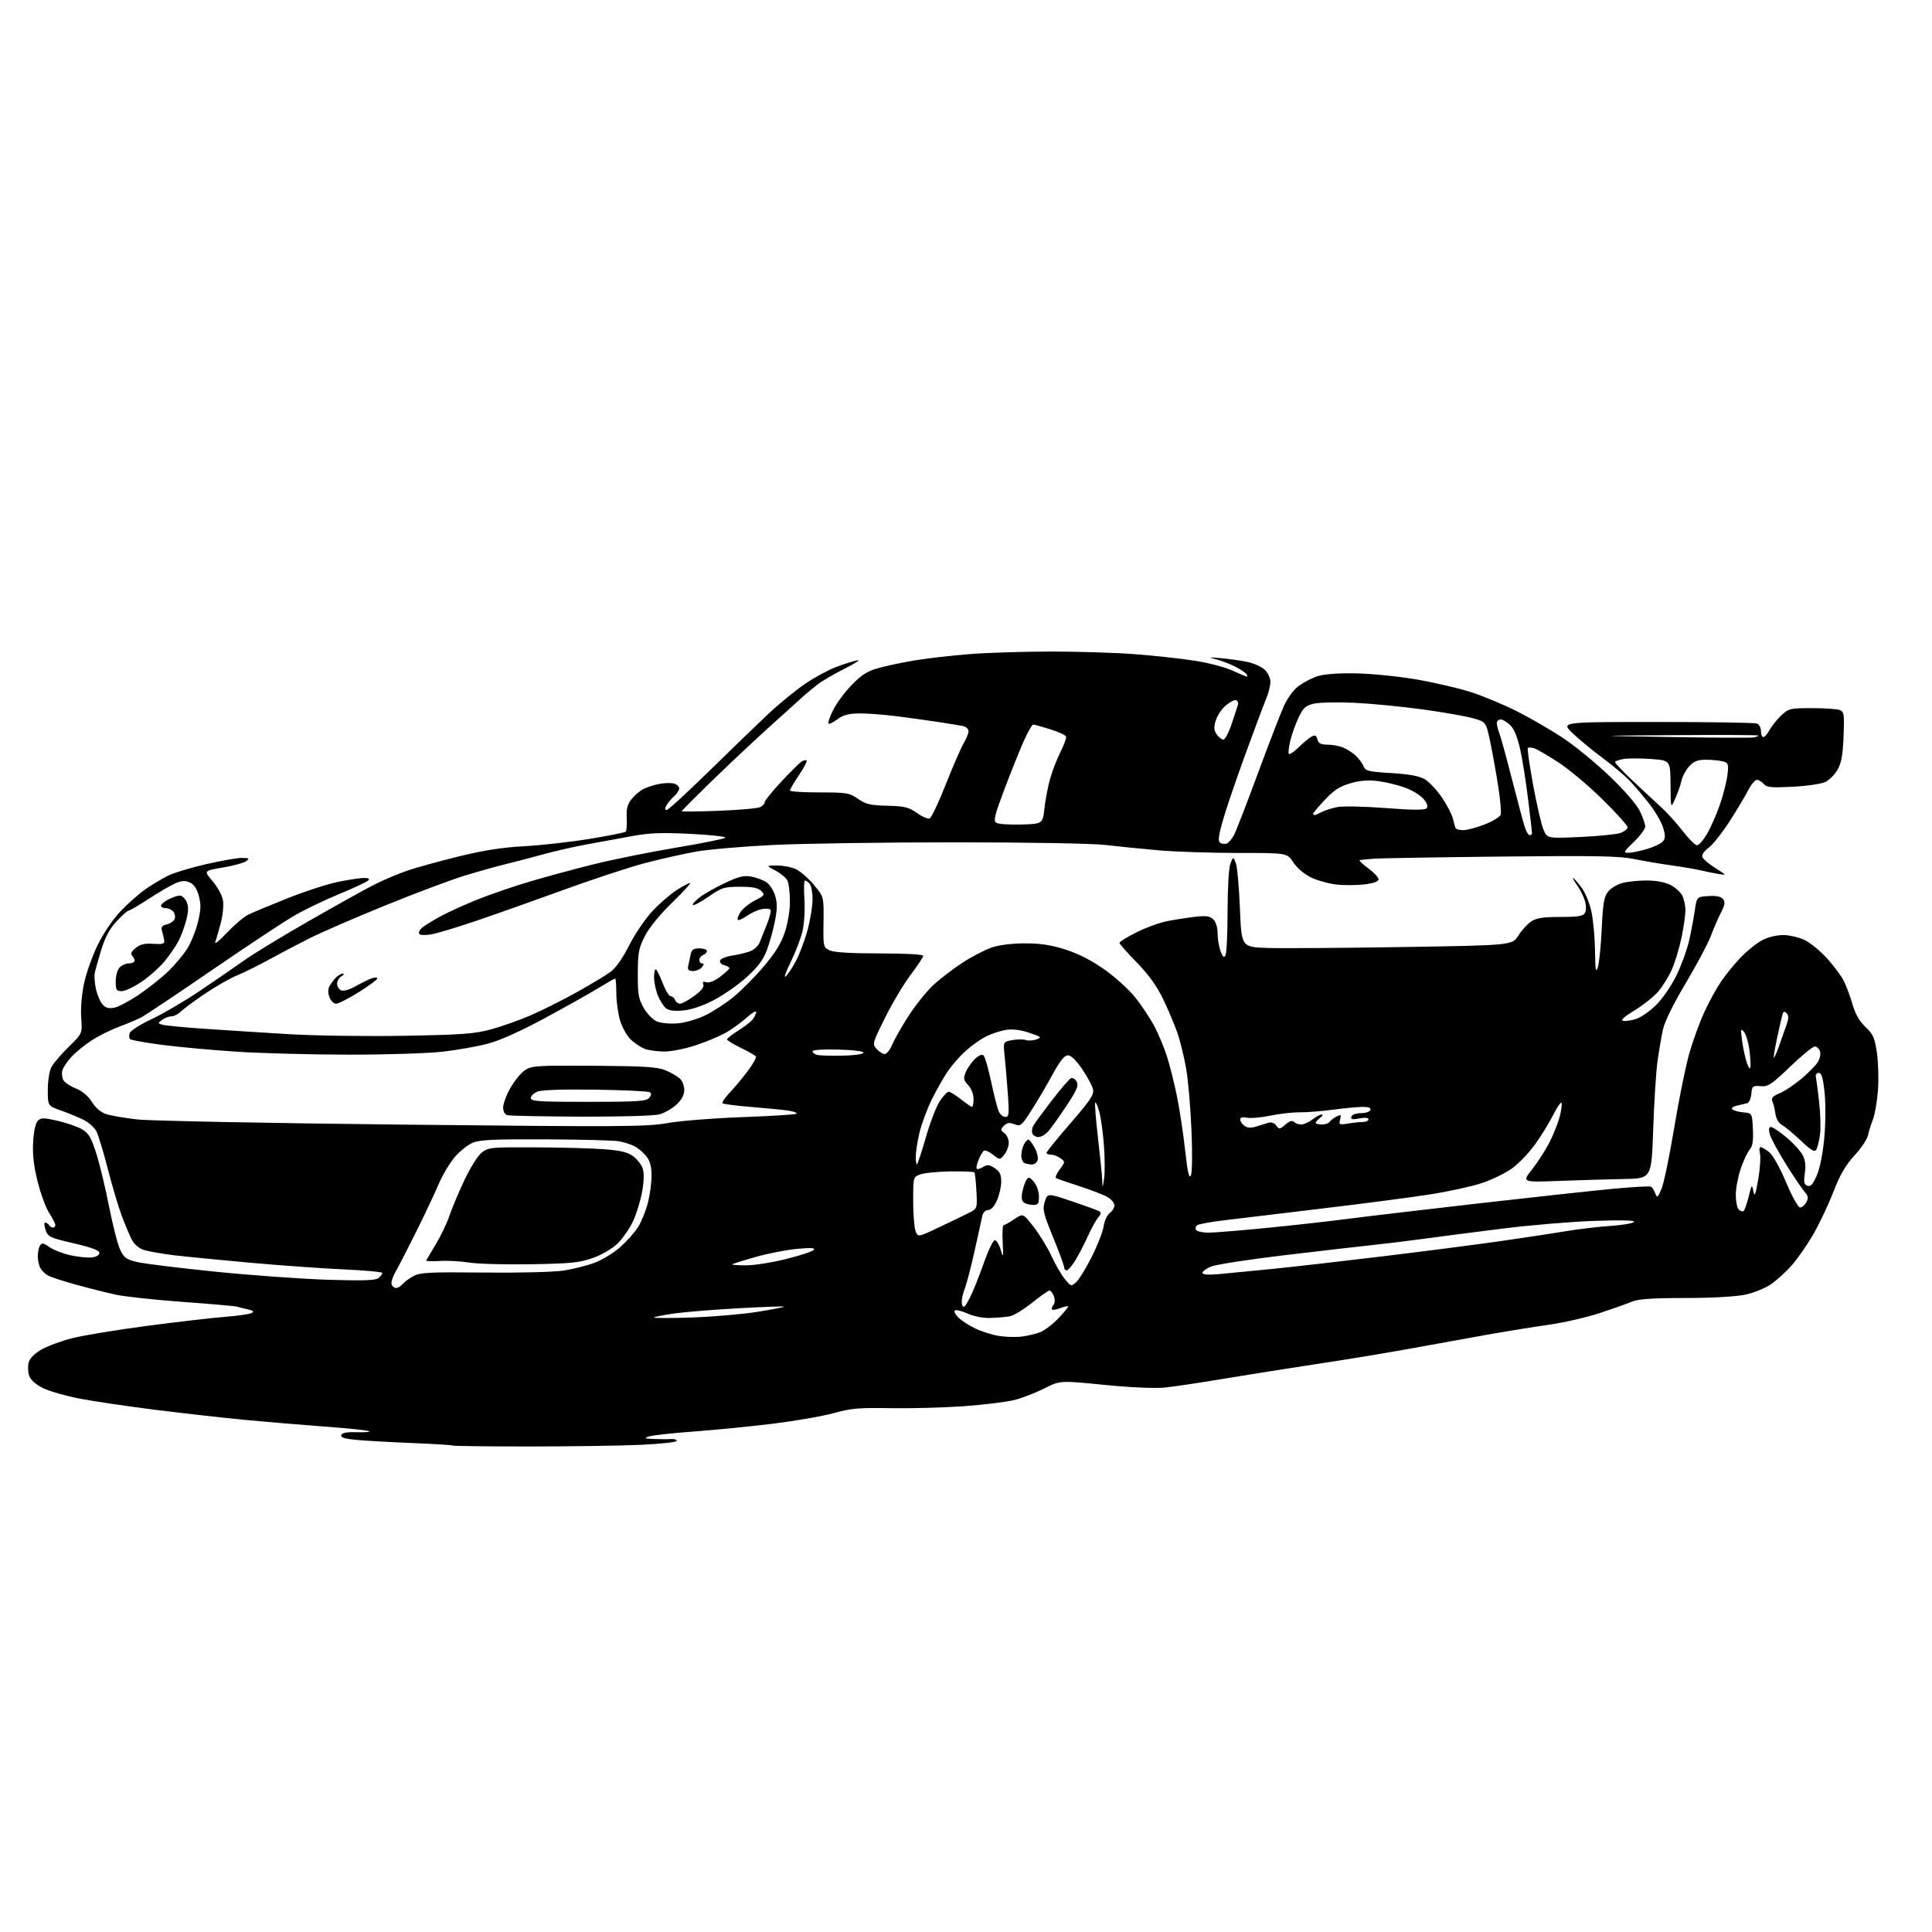<?xml version="1.0" encoding="UTF-8" standalone="no"?>
<svg 
  version="1.1" 
  xmlns="http://www.w3.org/2000/svg" 
  xmlns:xlink="http://www.w3.org/1999/xlink" 
  xmlns:svg="http://www.w3.org/2000/svg"
  xmlns:rdf="http://www.w3.org/1999/02/22-rdf-syntax-ns#"
  xmlns:cc="http://creativecommons.org/ns#"
  xmlns:dc="http://purl.org/dc/elements/1.1/"
  viewBox="0 0 768 768"
  width="768"
  height="768"
>
<style>svg {background-color: white; }</style>"
<path stroke="none" fill="black" fill-rule="evenodd" d="M210.42,575.00C193.87,575.00 180.15,574.83 179.92,574.63C179.69,574.42 172.30,573.97 163.50,573.61C154.70,573.26 144.72,572.69 141.33,572.35C136.84,571.91 135.30,571.39 135.66,570.44C136.01,569.54 137.99,569.19 142.02,569.32C145.24,569.43 147.34,569.24 146.69,568.90C146.04,568.56 138.07,567.74 129.00,567.08C119.92,566.41 105.53,565.20 97.00,564.39C88.47,563.57 72.50,561.77 61.50,560.39C50.50,559.00 37.03,557.01 31.57,555.95C26.11,554.90 19.59,553.02 17.07,551.77C14.16,550.32 12.18,548.55 11.61,546.89C11.11,545.46 11.01,543.11 11.37,541.68C11.78,540.03 13.62,538.14 16.35,536.54C18.73,535.14 24.23,533.09 28.59,531.98C32.94,530.86 46.40,528.65 58.50,527.05C70.60,525.46 84.55,523.84 89.50,523.46C94.45,523.08 99.17,522.40 99.99,521.96C101.10,521.36 100.72,520.99 98.49,520.49C96.84,520.13 94.90,519.64 94.16,519.41C93.42,519.18 83.71,518.33 72.59,517.52C61.46,516.71 49.47,515.41 45.93,514.63C42.39,513.86 35.40,512.10 30.39,510.72C25.38,509.34 20.32,507.71 19.16,507.09C18.00,506.46 16.59,505.09 16.02,504.04C15.46,502.99 15.01,500.86 15.02,499.32C15.02,497.77 15.43,495.87 15.91,495.11C16.64,493.96 17.29,494.07 19.65,495.74C21.22,496.85 24.98,498.31 28.00,498.98C31.02,499.65 34.85,500.04 36.50,499.85C38.29,499.64 39.50,498.92 39.50,498.05C39.50,497.03 36.46,495.90 29.33,494.24C19.83,492.04 19.09,491.69 18.13,488.94C17.57,487.32 17.50,486.00 17.99,486.00C18.48,486.00 19.16,486.45 19.50,487.00C19.84,487.55 20.54,488.00 21.06,488.00C21.58,488.00 22.00,487.54 22.00,486.98C22.00,486.42 20.91,484.28 19.58,482.23C18.25,480.18 16.18,474.56 14.97,469.75C13.41,463.52 12.89,458.98 13.17,454.00C13.42,449.64 14.12,446.45 15.03,445.54C16.32,444.26 17.30,444.26 23.04,445.57C26.64,446.40 31.00,447.93 32.73,448.98C35.31,450.55 36.32,452.31 38.33,458.70C39.68,462.99 41.96,472.47 43.39,479.77C44.83,487.07 46.79,494.72 47.76,496.77C49.27,499.99 50.19,500.66 54.50,501.68C57.25,502.33 71.20,504.05 85.50,505.50C99.80,506.95 119.92,508.40 130.22,508.72C144.57,509.16 149.30,509.00 150.47,508.02C151.31,507.33 152.00,506.43 152.00,506.03C152.00,505.62 145.14,504.99 136.75,504.61C128.36,504.24 111.60,503.04 99.50,501.96C87.40,500.87 73.67,499.52 69.00,498.96C64.33,498.39 59.03,497.46 57.23,496.88C55.22,496.24 53.36,494.66 52.39,492.78C51.52,491.10 49.73,486.86 48.41,483.36C47.09,479.85 44.60,471.48 42.88,464.74C41.15,458.01 39.11,451.27 38.35,449.76C37.58,448.25 35.28,446.18 33.23,445.16C31.18,444.14 27.14,442.47 24.25,441.45C19.00,439.60 19.00,439.60 19.00,433.25C19.00,429.69 19.63,425.71 20.42,424.20C21.21,422.72 24.30,419.09 27.30,416.16C32.75,410.81 32.75,410.81 32.29,404.66C32.01,401.04 32.47,395.41 33.39,391.00C34.25,386.88 36.74,379.90 38.91,375.50C41.28,370.69 44.98,365.29 48.18,361.97C51.10,358.93 55.52,355.05 58.00,353.35C60.48,351.66 64.35,349.33 66.62,348.18C68.88,347.03 75.71,344.95 81.80,343.55C87.88,342.15 94.35,341.01 96.18,341.03C99.06,341.06 99.28,341.23 97.85,342.32C96.94,343.01 92.77,344.15 88.58,344.86C80.96,346.14 80.96,346.14 84.47,350.23C86.39,352.48 88.26,355.86 88.61,357.73C88.97,359.65 88.61,363.59 87.78,366.81C86.97,369.94 85.97,373.40 85.57,374.50C85.17,375.60 87.24,373.95 90.17,370.83C93.10,367.72 96.89,364.48 98.59,363.64C100.29,362.80 107.29,359.87 114.16,357.13C121.03,354.40 130.08,351.44 134.28,350.58C138.48,349.71 143.15,349.00 144.66,349.00C146.51,349.00 147.07,349.33 146.38,350.02C145.83,350.57 140.63,352.99 134.83,355.39C129.04,357.78 120.97,361.67 116.90,364.03C112.83,366.39 98.14,376.11 84.26,385.63C70.38,395.15 57.70,403.62 56.09,404.45C54.48,405.29 50.54,406.94 47.33,408.13C44.12,409.32 39.25,411.75 36.50,413.52C33.75,415.30 30.10,418.27 28.38,420.13C26.67,421.98 25.04,424.45 24.76,425.61C24.49,426.77 24.68,428.47 25.20,429.39C25.72,430.32 27.94,431.79 30.14,432.67C32.70,433.70 35.01,435.64 36.53,438.05C38.01,440.40 40.15,442.22 42.20,442.88C44.02,443.47 49.55,444.42 54.50,444.99C59.45,445.56 106.86,446.49 159.87,447.05C247.35,447.97 257.07,447.92 265.37,446.44C270.39,445.54 283.84,444.47 295.26,444.07C306.67,443.66 316.28,443.05 316.61,442.73C316.94,442.40 315.70,441.87 313.85,441.56C312.01,441.25 305.40,440.59 299.17,440.08C292.94,439.58 287.57,438.90 287.23,438.57C286.90,438.24 288.22,436.28 290.17,434.23C292.11,432.18 295.34,428.31 297.33,425.63C299.33,422.95 300.76,420.42 300.50,420.00C300.25,419.59 297.56,418.04 294.52,416.55C291.48,415.07 289.00,413.55 289.00,413.18C289.00,412.80 290.98,411.25 293.40,409.72C295.82,408.19 298.39,406.23 299.11,405.37C299.83,404.51 300.51,403.15 300.62,402.36C300.74,401.56 299.13,402.46 297.04,404.34C294.96,406.23 291.28,408.92 288.87,410.32C286.47,411.72 281.05,414.02 276.82,415.43C272.60,416.85 266.89,418.00 264.14,418.00C261.38,418.00 257.86,417.52 256.32,416.94C254.77,416.35 252.25,414.68 250.73,413.23C249.20,411.77 247.29,408.34 246.48,405.61C245.66,402.87 245.00,398.02 245.00,394.82C245.00,391.62 244.78,389.00 244.52,389.00C244.25,389.00 241.21,390.72 237.77,392.83C234.32,394.94 224.75,400.31 216.50,404.77C207.04,409.88 198.73,413.61 194.00,414.86C189.88,415.96 181.78,417.40 176.00,418.06C170.20,418.73 153.40,419.26 138.50,419.24C123.65,419.22 103.62,418.69 94.00,418.06C84.38,417.43 71.10,416.22 64.50,415.36C57.90,414.50 52.15,413.47 51.72,413.07C51.29,412.66 51.23,411.55 51.60,410.60C51.97,409.64 55.92,407.15 60.38,405.06C64.85,402.97 73.45,397.93 79.50,393.85C85.55,389.78 93.48,384.33 97.11,381.74C100.75,379.15 112.45,372.03 123.11,365.92C133.78,359.81 145.43,353.34 149.00,351.54C152.57,349.75 158.38,347.29 161.90,346.09C165.42,344.88 174.58,342.36 182.26,340.47C192.23,338.02 199.68,336.86 208.36,336.39C215.04,336.03 226.71,334.72 234.31,333.48C241.90,332.24 248.40,330.94 248.75,330.59C249.09,330.24 249.27,327.81 249.13,325.19C248.94,321.57 249.39,319.77 251.03,317.69C252.21,316.19 254.37,314.35 255.84,313.61C257.30,312.87 260.21,311.96 262.29,311.58C264.38,311.20 266.97,311.17 268.04,311.51C269.12,311.86 270.00,312.71 270.00,313.41C270.00,314.12 269.06,315.54 267.91,316.58C266.76,317.63 265.39,319.27 264.87,320.24C264.24,321.41 264.29,322.00 265.01,322.00C265.60,322.00 273.15,315.08 281.79,306.62C290.43,298.17 301.02,287.93 305.33,283.87C309.64,279.82 316.24,274.41 320.01,271.85C323.77,269.29 329.34,266.27 332.39,265.13C335.43,263.99 339.17,262.81 340.71,262.50C342.24,262.19 340.09,263.64 335.91,265.72C331.74,267.80 326.79,270.69 324.91,272.15C323.04,273.60 320.60,275.63 319.49,276.65C318.39,277.67 312.76,282.74 306.99,287.91C301.22,293.09 290.76,302.89 283.75,309.69C276.74,316.50 271.00,322.24 271.00,322.47C271.00,322.69 277.64,322.61 285.75,322.30C293.86,321.99 301.29,321.33 302.25,320.83C303.21,320.33 304.00,319.44 304.00,318.84C304.00,318.24 307.00,314.54 310.67,310.62C314.34,306.70 317.98,303.12 318.75,302.66C319.52,302.20 320.38,302.05 320.66,302.32C320.94,302.60 319.55,305.23 317.58,308.15C315.61,311.08 314.00,313.82 314.00,314.24C314.00,314.66 319.26,315.00 325.70,315.00C336.61,315.00 337.64,315.17 341.07,317.55C344.18,319.71 346.00,320.13 352.75,320.30C359.64,320.47 361.27,320.87 364.50,323.17C366.56,324.64 368.83,325.62 369.54,325.34C370.25,325.07 373.17,318.92 376.02,311.67C378.88,304.43 382.07,297.10 383.11,295.38C384.15,293.67 385.00,291.54 385.00,290.65C385.00,289.76 383.99,288.84 382.75,288.60C381.51,288.36 377.35,287.68 373.50,287.08C369.65,286.49 362.23,285.45 357.00,284.78C351.77,284.10 344.91,283.57 341.74,283.60C337.37,283.63 335.23,284.19 332.91,285.91C331.22,287.16 329.61,287.94 329.32,287.65C329.03,287.36 329.85,284.97 331.15,282.32C332.44,279.68 335.75,275.19 338.50,272.35C342.38,268.33 344.73,266.82 349.00,265.61C352.02,264.75 358.55,263.37 363.50,262.54C368.45,261.71 378.30,260.58 385.40,260.02C392.49,259.46 407.11,259.00 417.90,259.00C428.68,259.00 443.55,259.47 450.94,260.03C458.33,260.59 468.91,261.73 474.43,262.57C480.02,263.40 486.87,265.17 489.86,266.54C492.82,267.89 495.44,269.00 495.68,269.00C495.92,269.00 495.84,268.54 495.49,267.99C495.15,267.43 493.10,266.07 490.95,264.97C488.79,263.87 485.34,262.55 483.27,262.04C480.10,261.25 480.45,261.19 485.50,261.65C488.80,261.95 493.52,262.63 496.00,263.16C498.47,263.69 501.51,265.07 502.75,266.23C504.01,267.42 505.00,269.54 505.00,271.05C505.00,272.54 504.27,275.50 503.37,277.63C502.47,279.76 498.70,289.82 494.99,300.00C491.28,310.18 487.24,322.05 486.03,326.39C484.31,332.53 484.10,334.44 485.07,335.04C485.76,335.47 486.94,335.58 487.70,335.29C488.45,335.00 489.76,333.43 490.60,331.80C491.44,330.18 495.64,319.32 499.94,307.67C504.23,296.03 508.88,283.98 510.26,280.89C511.74,277.57 514.14,274.25 516.13,272.76C517.98,271.38 521.30,269.63 523.50,268.88C526.08,267.99 531.42,267.56 538.53,267.66C544.59,267.74 555.39,268.80 562.53,270.00C569.66,271.20 579.58,273.49 584.57,275.08C589.55,276.67 598.02,280.21 603.38,282.94C608.75,285.67 616.88,290.40 621.46,293.45C626.04,296.49 634.23,303.21 639.65,308.37C645.46,313.88 650.44,319.59 651.76,322.23C652.99,324.70 654.00,327.53 654.00,328.53C654.00,329.53 651.97,332.29 649.48,334.67C645.40,338.59 645.19,339.00 647.30,339.00C648.59,339.00 651.91,338.32 654.70,337.50C657.48,336.67 660.33,335.31 661.03,334.47C662.03,333.26 662.05,332.10 661.13,329.03C660.48,326.88 658.10,322.73 655.84,319.81C653.57,316.89 650.10,312.77 648.11,310.65C646.12,308.53 641.12,304.30 637.00,301.25C632.88,298.20 627.49,293.74 625.03,291.35C620.56,287.00 620.56,287.00 658.70,287.00C679.68,287.00 697.55,287.27 698.42,287.61C699.29,287.94 700.00,289.29 700.00,290.61C700.00,291.92 700.44,293.00 700.97,293.00C701.51,293.00 702.60,291.76 703.39,290.25C704.18,288.74 706.24,286.15 707.98,284.50C711.01,281.61 711.48,281.50 720.32,281.50C725.37,281.50 730.34,281.84 731.37,282.26C733.05,282.95 733.19,283.99 732.84,292.79C732.54,300.27 731.97,303.36 730.42,306.02C729.31,307.94 727.13,310.11 725.58,310.86C724.02,311.61 718.19,312.46 712.61,312.75C704.03,313.18 702.26,313.01 701.11,311.63C700.36,310.73 699.14,310.00 698.40,310.00C697.65,310.00 696.08,311.89 694.90,314.19C693.72,316.50 690.38,322.09 687.46,326.61C684.55,331.12 680.81,335.82 679.16,337.04C677.34,338.38 676.38,339.83 676.72,340.71C677.03,341.51 679.35,343.48 681.89,345.08C686.50,347.99 686.50,347.99 683.00,347.39C681.08,347.06 677.92,346.42 676.00,345.97C674.08,345.51 668.90,344.63 664.50,344.02C660.10,343.41 653.35,342.25 649.50,341.46C643.77,340.28 634.14,340.10 596.50,340.50C571.20,340.77 548.48,341.15 546.00,341.36C543.52,341.56 541.07,341.79 540.55,341.87C540.03,341.94 541.49,343.39 543.80,345.09C546.11,346.78 548.00,348.78 548.00,349.51C548.00,350.39 546.07,351.10 542.41,351.55C539.33,351.94 534.27,351.96 531.16,351.60C528.05,351.24 523.48,349.95 521.00,348.72C518.38,347.43 515.50,344.95 514.10,342.78C511.70,339.06 511.70,339.06 492.10,339.06C481.32,339.06 467.10,338.59 460.50,338.01C453.90,337.43 444.45,336.48 439.50,335.90C434.28,335.28 409.06,334.84 379.50,334.84C351.45,334.83 318.82,335.31 307.00,335.90C295.18,336.48 281.53,337.67 276.68,338.53C271.83,339.39 262.83,341.41 256.68,343.01C250.53,344.62 236.05,349.37 224.50,353.58C212.95,357.78 197.20,363.36 189.50,365.98C181.80,368.60 173.63,371.06 171.35,371.44C169.02,371.84 166.95,371.73 166.63,371.20C166.31,370.69 166.82,369.61 167.77,368.80C168.72,367.99 171.97,365.97 175.00,364.31C178.03,362.65 184.74,359.59 189.92,357.52C195.10,355.46 204.55,352.22 210.92,350.34C217.29,348.46 228.57,345.41 236.00,343.56C243.43,341.71 258.05,338.76 268.50,337.00C278.95,335.25 287.88,333.45 288.34,333.01C288.80,332.58 282.59,331.89 274.53,331.48C262.81,330.90 258.13,331.08 251.19,332.38C246.41,333.28 238.45,334.74 233.50,335.62C228.55,336.50 220.45,338.35 215.50,339.72C210.55,341.09 203.80,342.85 200.50,343.64C197.20,344.43 190.00,346.46 184.50,348.15C179.00,349.84 164.77,355.19 152.87,360.04C140.97,364.89 127.55,370.71 123.05,372.98C118.54,375.24 111.40,379.00 107.18,381.32C102.96,383.65 97.18,386.51 94.35,387.68C91.51,388.85 85.73,392.14 81.50,395.00C77.27,397.85 72.95,401.05 71.91,402.09C70.86,403.14 69.19,404.00 68.19,404.00C67.20,404.00 65.54,404.62 64.50,405.37C62.67,406.71 62.67,406.76 64.56,407.35C65.63,407.68 73.25,408.41 81.50,408.97C89.75,409.54 104.83,410.50 115.00,411.11C125.17,411.72 145.65,412.00 160.50,411.74C183.76,411.33 188.57,410.98 195.24,409.18C199.49,408.03 206.69,405.46 211.24,403.48C215.78,401.50 224.00,397.36 229.50,394.30C235.00,391.23 240.97,387.63 242.77,386.29C244.79,384.79 247.61,380.76 250.11,375.78C252.35,371.33 256.50,365.22 259.34,362.19C262.18,359.17 266.50,355.41 268.95,353.85C271.39,352.28 273.81,351.00 274.31,351.00C274.82,351.00 271.64,354.49 267.24,358.75C262.40,363.44 258.12,368.67 256.41,372.00C253.89,376.88 253.57,378.57 253.54,387.00C253.50,395.24 253.82,397.06 255.90,400.69C257.24,403.02 259.57,405.41 261.16,406.06C262.73,406.71 266.43,407.05 269.38,406.80C272.40,406.55 277.21,405.15 280.37,403.61C283.46,402.09 288.50,398.82 291.55,396.33C294.61,393.84 299.98,388.43 303.49,384.32C308.02,379.02 310.47,375.08 311.93,370.73C313.17,367.08 314.00,362.04 314.00,358.24C314.00,354.74 313.54,351.00 312.97,349.94C312.40,348.88 310.26,347.13 308.22,346.05C304.50,344.09 304.50,344.09 308.85,344.04C311.24,344.02 314.64,344.69 316.41,345.52C318.17,346.36 321.39,349.17 323.56,351.77C327.50,356.50 327.50,356.50 327.36,366.53C327.23,376.39 327.27,376.58 329.81,377.78C331.54,378.59 338.16,379.00 349.70,379.00C359.92,379.00 367.00,379.39 367.00,379.95C367.00,380.47 364.77,383.84 362.04,387.45C359.31,391.05 354.73,398.72 351.87,404.48C346.78,414.72 346.70,415.01 348.48,416.98C349.49,418.09 350.94,419.00 351.71,419.00C352.47,419.00 353.80,417.33 354.66,415.28C355.51,413.24 358.42,408.11 361.13,403.90C363.83,399.68 368.25,394.17 370.95,391.64C373.65,389.12 378.93,385.07 382.68,382.64C386.43,380.22 391.65,377.51 394.28,376.62C397.20,375.63 402.36,375.00 407.48,375.00C413.73,375.00 417.90,375.65 423.70,377.51C428.90,379.19 434.09,381.87 439.27,385.55C443.54,388.59 449.05,393.64 451.50,396.77C453.96,399.90 457.29,404.95 458.90,407.98C460.51,411.02 462.76,416.43 463.90,420.00C465.04,423.57 466.84,430.77 467.90,436.00C468.96,441.23 470.41,450.80 471.11,457.27C472.04,465.75 472.66,468.57 473.35,467.35C473.92,466.33 474.03,459.13 473.63,449.34C473.26,440.36 472.31,429.31 471.51,424.76C470.72,420.22 469.16,413.86 468.05,410.63C466.94,407.41 464.39,401.37 462.39,397.21C459.86,391.95 456.68,387.52 451.88,382.60C448.10,378.71 445.00,375.20 445.00,374.78C445.00,374.37 448.04,372.50 451.75,370.63C455.46,368.76 460.98,366.75 464.00,366.16C467.02,365.57 472.01,364.80 475.08,364.45C479.56,363.94 481.00,364.14 482.33,365.48C483.30,366.44 484.00,368.73 484.00,370.92C484.00,373.00 484.51,376.16 485.13,377.95C485.96,380.32 486.49,380.83 487.12,379.85C487.59,379.11 487.98,371.22 487.98,362.32C487.99,352.92 488.46,344.95 489.10,343.32C490.21,340.50 490.21,340.50 491.23,343.00C491.80,344.38 492.54,352.48 492.88,361.00C493.50,376.50 493.50,376.50 504.00,376.83C509.77,377.01 533.99,376.84 557.81,376.46C601.13,375.76 601.13,375.76 603.56,371.91C604.90,369.79 607.21,367.25 608.70,366.28C610.79,364.91 613.47,364.50 620.28,364.50C627.38,364.50 629.32,364.18 630.04,362.89C630.57,361.94 630.57,360.00 630.04,358.15C629.55,356.42 628.18,353.66 627.00,352.00C625.83,350.35 625.07,349.00 625.31,349.00C625.56,349.00 627.01,350.63 628.53,352.63C630.13,354.72 631.86,358.86 632.62,362.38C633.34,365.75 633.98,372.77 634.05,378.00C634.15,385.73 634.36,386.94 635.16,384.50C635.70,382.85 636.40,375.97 636.71,369.21C637.17,359.20 637.63,356.47 639.18,354.50C640.23,353.16 642.76,351.61 644.80,351.04C646.83,350.47 651.20,350.01 654.50,350.01C658.22,350.00 661.82,350.67 663.99,351.75C665.90,352.71 668.03,354.62 668.72,356.00C669.41,357.38 669.98,359.98 669.99,361.79C669.99,363.60 669.30,368.49 668.44,372.66C667.57,376.83 665.84,382.57 664.58,385.42C663.32,388.27 660.83,392.26 659.06,394.28C657.28,396.31 653.05,399.65 649.66,401.71C645.45,404.27 644.06,405.57 645.26,405.81C646.23,406.00 648.59,405.63 650.51,405.00C652.43,404.36 656.02,401.82 658.50,399.34C661.01,396.83 664.55,391.62 666.51,387.55C668.44,383.54 670.66,377.39 671.46,373.88C672.25,370.37 673.26,365.02 673.70,362.00C674.50,356.50 674.50,356.50 679.09,356.20C682.20,356.00 684.07,356.38 684.90,357.38C685.88,358.56 685.71,359.65 684.06,362.88C682.93,365.09 681.11,369.29 680.02,372.20C678.93,375.12 674.46,383.52 670.08,390.87C665.06,399.30 661.71,406.13 661.01,409.37C660.41,412.19 659.45,417.84 658.88,421.92C658.31,426.01 657.54,438.16 657.17,448.92C656.50,468.50 656.50,468.50 645.50,468.68C639.45,468.78 627.85,469.12 619.73,469.43C604.96,469.99 604.96,469.99 609.07,464.80C611.32,461.94 614.46,457.04 616.04,453.92C617.62,450.79 619.44,446.13 620.09,443.58C620.73,441.02 621.00,438.67 620.70,438.36C620.39,438.05 618.93,440.21 617.45,443.15C615.97,446.09 612.80,451.27 610.40,454.65C608.00,458.03 603.87,462.39 601.22,464.34C598.56,466.29 593.04,468.98 588.95,470.33C584.85,471.68 575.42,473.72 568.00,474.87C560.58,476.02 541.23,478.54 525.00,480.48C508.77,482.42 491.40,484.50 486.39,485.11C481.38,485.72 476.70,486.56 476.01,486.99C475.31,487.42 475.05,488.28 475.43,488.89C475.81,489.50 478.06,490.00 480.43,490.00C482.80,490.00 493.68,489.10 504.62,488.01C515.55,486.92 529.67,485.33 536.00,484.49C542.33,483.65 565.50,480.91 587.50,478.40C609.50,475.89 633.80,473.25 641.50,472.54C649.20,471.82 655.87,471.45 656.32,471.72C656.77,471.99 657.52,473.17 657.97,474.35C658.74,476.33 658.94,476.19 660.46,472.64C661.38,470.51 663.66,459.54 665.53,448.24C667.41,436.94 670.12,423.61 671.56,418.60C673.00,413.60 675.67,406.27 677.49,402.33C679.31,398.38 682.26,392.98 684.04,390.33C685.82,387.67 689.36,383.33 691.89,380.67C694.43,378.01 698.30,374.90 700.50,373.75C702.93,372.48 706.29,371.68 709.06,371.71C711.60,371.74 715.41,372.68 717.67,373.83C719.90,374.97 723.85,378.26 726.44,381.15C729.04,384.03 731.97,387.99 732.95,389.95C733.94,391.90 735.48,396.06 736.39,399.20C737.51,403.12 739.13,405.94 741.56,408.23C744.62,411.12 745.22,412.49 746.10,418.53C746.66,422.36 746.84,429.10 746.51,433.50C746.17,437.90 745.28,443.07 744.52,445.00C743.76,446.93 742.87,449.79 742.53,451.36C742.19,452.93 739.77,456.53 737.15,459.36C733.61,463.19 731.46,466.92 728.70,474.02C726.66,479.26 723.02,486.91 720.61,491.02C718.20,495.14 714.41,500.55 712.20,503.05C709.99,505.56 706.31,508.90 704.02,510.49C701.72,512.08 697.11,513.94 693.68,514.66C689.99,515.44 680.36,515.97 669.78,515.98C656.87,515.99 651.18,516.38 648.78,517.40C646.98,518.17 641.23,520.21 636.00,521.94C630.77,523.66 621.77,525.74 616.00,526.56C610.23,527.37 599.20,529.15 591.50,530.51C583.80,531.88 570.08,534.35 561.00,536.02C551.92,537.68 535.50,540.40 524.50,542.05C513.50,543.71 496.62,546.38 487.00,547.99C477.38,549.60 466.55,551.22 462.95,551.58C459.01,551.97 449.42,551.54 438.91,550.50C421.42,548.76 421.42,548.76 415.21,551.89C411.80,553.61 406.49,555.68 403.41,556.48C400.33,557.28 391.21,558.41 383.15,558.99C375.09,559.56 361.98,559.91 354.00,559.77C341.58,559.54 338.35,559.82 331.50,561.71C327.10,562.93 316.30,564.82 307.50,565.91C298.70,567.00 284.52,568.41 276.00,569.03C267.48,569.66 259.38,570.54 258.00,571.00C255.86,571.72 256.14,571.87 260.00,572.03C262.48,572.14 265.51,572.14 266.75,572.04C267.99,571.94 269.00,572.27 269.00,572.77C269.00,573.28 262.59,573.98 254.75,574.34C246.91,574.70 226.96,574.99 210.42,575.00zM406.00,531.32C408.48,531.04 411.93,530.21 413.67,529.49C415.42,528.76 418.67,526.24 420.89,523.88C423.11,521.52 424.78,519.45 424.60,519.27C424.42,519.09 423.03,519.42 421.50,520.00C419.97,520.58 418.50,520.83 418.22,520.55C417.94,520.28 418.18,519.47 418.74,518.77C419.37,518.00 419.44,516.62 418.92,515.25C418.45,514.01 417.67,513.00 417.20,513.00C416.72,513.00 413.57,515.21 410.21,517.91C406.84,520.61 402.83,523.03 401.30,523.28C399.76,523.53 396.36,523.82 393.74,523.91C390.83,524.02 387.23,523.31 384.51,522.11C382.05,521.02 379.79,520.52 379.50,521.01C379.20,521.49 379.95,522.81 381.17,523.94C382.39,525.08 385.32,526.94 387.67,528.08C390.03,529.23 394.11,530.54 396.73,531.00C399.35,531.46 403.52,531.61 406.00,531.32zM275.00,523.72C283.52,523.43 295.35,522.41 301.27,521.45C307.19,520.49 311.90,519.57 311.73,519.39C311.56,519.22 303.56,519.51 293.96,520.03C284.36,520.55 272.90,521.47 268.50,522.07C264.10,522.67 260.28,523.41 260.00,523.70C259.73,524.00 266.48,524.01 275.00,523.72zM385.49,515.98C386.76,513.49 389.25,507.31 391.03,502.23C392.80,497.15 394.79,493.00 395.45,493.00C396.11,493.00 397.16,494.69 397.78,496.75C398.83,500.26 398.89,500.07 398.57,493.75C398.38,490.04 398.57,487.00 398.98,487.00C399.39,487.00 401.29,485.94 403.20,484.64C406.69,482.27 406.69,482.27 410.95,487.78C413.30,490.81 416.48,496.04 418.02,499.39C419.57,502.75 421.95,506.85 423.32,508.49C425.74,511.41 425.85,511.44 427.81,509.67C428.92,508.67 431.68,504.17 433.95,499.67C436.22,495.18 438.36,489.70 438.70,487.50C439.04,485.30 440.15,482.91 441.16,482.19C442.17,481.47 443.00,480.11 443.00,479.16C443.00,478.21 441.76,476.72 440.25,475.85C438.74,474.98 433.68,473.02 429.00,471.50C424.32,469.98 420.17,468.54 419.76,468.31C419.35,468.08 420.03,466.53 421.26,464.87C423.46,461.89 423.47,461.81 421.56,460.42C420.49,459.64 418.80,459.00 417.81,459.00C416.81,459.00 416.00,458.66 416.01,458.25C416.01,457.84 420.30,452.55 425.54,446.50C433.50,437.30 434.97,435.09 434.49,433.00C434.17,431.62 432.24,428.02 430.19,425.00C427.81,421.49 425.76,419.50 424.52,419.50C423.11,419.50 421.35,421.73 418.20,427.50C415.79,431.90 412.03,438.29 409.83,441.69C406.08,447.52 405.68,447.83 403.25,446.90C401.24,446.14 400.30,446.28 399.08,447.52C397.64,448.98 397.66,449.24 399.25,450.42C400.21,451.14 401.00,452.86 401.00,454.25C401.00,455.64 400.20,457.76 399.23,458.96C397.46,461.15 397.46,461.15 394.74,459.01C393.24,457.83 391.62,457.11 391.14,457.41C390.66,457.71 389.69,459.33 389.00,461.01C388.30,462.69 387.97,464.31 388.27,464.60C388.56,464.90 389.70,464.58 390.80,463.89C392.46,462.86 393.25,462.94 395.40,464.34C397.41,465.66 398.00,466.87 398.00,469.69C398.00,471.69 397.24,475.05 396.31,477.16C395.25,479.55 393.94,481.00 392.83,481.00C391.80,481.00 390.81,481.95 390.51,483.25C390.22,484.49 388.85,490.68 387.47,497.00C386.09,503.32 384.24,510.40 383.36,512.71C382.48,515.03 382.07,517.73 382.46,518.71C383.03,520.16 383.61,519.64 385.49,515.98zM157.48,512.00C158.18,512.00 159.34,511.30 160.05,510.43C160.77,509.57 162.74,508.13 164.43,507.23C167.08,505.82 170.94,505.63 192.50,505.86C206.98,506.01 220.35,505.66 224.28,505.04C228.00,504.44 233.47,503.05 236.42,501.94C239.38,500.84 243.91,498.07 246.49,495.80C249.07,493.53 252.27,489.94 253.61,487.83C254.94,485.72 256.69,481.43 257.51,478.29C258.33,475.15 259.00,470.26 259.00,467.42C259.00,463.71 258.42,461.53 256.91,459.61C255.76,458.15 253.63,456.35 252.16,455.61C250.70,454.87 247.93,453.99 246.00,453.65C244.07,453.32 231.01,452.98 216.97,452.91C196.51,452.81 190.74,453.08 187.91,454.26C185.97,455.08 182.75,457.65 180.75,459.98C178.76,462.31 175.86,467.20 174.31,470.84C172.77,474.49 168.69,483.11 165.26,489.99C161.83,496.87 158.15,504.01 157.08,505.85C156.01,507.70 155.38,509.83 155.68,510.60C155.97,511.37 156.79,512.00 157.48,512.00zM484.75,506.46C488.46,506.13 498.02,505.20 506.00,504.40C513.98,503.59 533.55,501.36 549.50,499.43C565.45,497.50 586.38,494.80 596.00,493.43C605.62,492.05 617.55,490.25 622.50,489.42C627.45,488.58 635.33,487.65 640.00,487.34C644.67,487.03 648.95,486.33 649.50,485.78C650.17,485.10 645.07,484.95 634.00,485.31C624.92,485.61 608.46,486.99 597.42,488.37C586.37,489.75 572.20,491.59 565.92,492.44C559.64,493.30 550.45,494.42 545.50,494.94C540.55,495.45 524.88,497.26 510.67,498.96C496.47,500.65 483.30,502.68 481.42,503.47C479.54,504.25 478.00,505.38 478.00,505.98C478.00,506.70 480.22,506.86 484.75,506.46zM423.99,505.00C423.44,505.00 423.00,504.44 422.99,503.75C422.99,503.06 421.02,497.69 418.62,491.82C414.71,482.26 414.37,480.78 415.33,477.70C416.41,474.27 416.41,474.27 426.18,477.56C431.55,479.37 436.44,481.15 437.04,481.52C437.79,481.99 437.65,482.73 436.61,483.88C435.78,484.80 433.87,488.24 432.38,491.53C430.89,494.81 428.61,499.19 427.32,501.25C426.03,503.31 424.53,505.00 423.99,505.00zM211.00,502.56C200.82,502.73 189.80,502.43 186.50,501.89C183.20,501.35 177.94,501.06 174.81,501.26C171.68,501.46 169.25,501.37 169.40,501.06C169.56,500.75 171.31,497.80 173.30,494.50C175.28,491.20 177.66,486.25 178.57,483.50C179.49,480.75 182.13,474.43 184.46,469.45C186.88,464.26 189.87,459.46 191.47,458.20C194.14,456.10 195.15,456.00 212.88,456.09C223.12,456.13 235.40,456.47 240.18,456.84C246.70,457.34 249.55,458.02 251.68,459.60C253.23,460.76 254.93,462.90 255.45,464.37C256.07,466.11 256.02,469.28 255.30,473.46C254.69,476.99 253.09,482.30 251.74,485.26C250.39,488.21 247.60,492.26 245.55,494.26C243.33,496.41 239.32,498.76 235.66,500.06C230.34,501.95 226.96,502.29 211.00,502.56zM296.58,502.99C299.84,502.98 306.97,501.86 312.43,500.50C317.90,499.14 322.85,497.52 323.43,496.90C324.23,496.05 322.58,495.93 317.00,496.43C312.88,496.79 305.45,498.23 300.50,499.63C295.55,501.03 291.31,502.36 291.08,502.59C290.85,502.81 293.33,502.99 296.58,502.99zM373.20,487.91C377.76,485.75 383.07,483.19 385.00,482.22C388.50,480.47 388.50,480.47 388.14,473.48C387.94,469.64 387.58,466.28 387.33,466.02C387.08,465.75 382.74,465.60 377.69,465.66C372.63,465.73 367.26,466.28 365.75,466.87C363.02,467.94 363.00,468.02 363.00,477.41C363.00,482.61 363.43,487.99 363.95,489.36C364.89,491.85 364.89,491.85 373.20,487.91zM693.06,481.46C693.47,481.21 694.38,478.64 695.10,475.75C696.32,470.82 696.44,470.69 696.99,473.50C697.47,475.95 697.82,475.10 698.92,468.83C699.65,464.61 699.96,460.00 699.61,458.58C699.25,457.16 699.36,456.00 699.85,456.00C700.33,456.00 701.86,456.89 703.25,457.98C704.73,459.15 707.49,464.05 709.99,469.98C712.39,475.66 714.81,480.00 715.57,480.00C716.32,480.00 717.43,479.06 718.05,477.91C718.96,476.21 718.81,475.40 717.28,473.66C716.23,472.47 712.86,467.45 709.77,462.50C706.69,457.55 703.85,452.26 703.47,450.75C703.00,448.88 703.17,448.00 704.00,448.00C704.67,448.00 707.44,449.86 710.15,452.13C712.86,454.40 715.76,457.57 716.59,459.18C717.64,461.20 717.91,463.44 717.46,466.41C716.94,469.88 717.14,470.84 718.47,471.35C719.72,471.83 720.61,470.88 722.15,467.40C723.37,464.64 724.57,458.76 725.15,452.65C725.70,446.87 725.77,439.06 725.31,434.50C724.69,428.42 724.14,426.50 723.00,426.50C722.17,426.50 721.64,427.15 721.82,427.95C721.99,428.75 722.58,433.25 723.12,437.95C723.66,442.65 723.82,448.55 723.48,451.05C723.14,453.55 722.48,456.23 722.00,457.00C721.32,458.10 719.96,457.31 715.79,453.36C712.85,450.58 709.50,447.80 708.34,447.18C707.06,446.49 706.04,444.76 705.76,442.77C705.51,440.97 704.97,438.74 704.56,437.80C703.99,436.48 704.64,435.76 707.43,434.59C709.42,433.76 713.27,431.21 715.99,428.91C718.72,426.61 721.66,423.65 722.53,422.32C723.41,420.97 723.83,419.05 723.49,417.95C723.14,416.88 722.21,416.00 721.41,416.00C720.61,416.00 716.19,419.61 711.60,424.02C704.16,431.16 702.87,432.01 699.87,431.77C696.72,431.52 696.48,431.72 696.18,434.81C696.01,436.63 695.33,438.28 694.68,438.47C694.03,438.67 692.20,439.12 690.61,439.47C688.93,439.84 688.09,440.48 688.61,440.98C689.10,441.46 691.08,442.00 693.00,442.18C696.50,442.50 696.50,442.50 696.80,448.87C697.02,453.53 696.69,455.69 695.56,456.93C694.71,457.87 693.11,461.27 692.01,464.48C690.90,467.69 690.00,472.40 690.00,474.96C690.00,477.51 690.52,480.12 691.16,480.76C691.80,481.40 692.65,481.71 693.06,481.46zM410.75,478.98C409.51,478.98 407.88,478.58 407.12,478.09C406.15,477.48 405.93,476.20 406.38,473.86C406.74,472.01 407.48,469.82 408.04,469.00C408.89,467.72 409.33,467.85 411.02,469.86C412.14,471.20 413.00,473.69 413.00,475.61C413.00,478.46 412.64,479.00 410.75,478.98zM438.89,468.50C439.23,466.30 439.21,460.43 438.84,455.46C438.48,450.49 437.67,444.48 437.03,442.11C436.39,439.74 435.65,438.02 435.38,438.29C435.11,438.56 435.59,444.79 436.44,452.14C437.30,459.49 438.06,467.07 438.14,469.00C438.28,472.50 438.28,472.50 438.89,468.50zM364.57,462.76C364.88,462.45 366.48,457.54 368.12,451.85C369.76,446.16 372.21,439.81 373.57,437.75C374.92,435.69 376.52,434.00 377.12,434.00C377.72,434.00 379.92,435.35 382.00,437.00C384.08,438.65 386.06,440.00 386.39,440.00C386.73,440.00 387.00,438.57 387.00,436.81C387.00,434.94 386.12,432.69 384.86,431.35C382.98,429.35 382.87,428.73 383.94,426.14C384.61,424.52 386.26,422.17 387.59,420.91C389.20,419.41 390.36,418.96 391.01,419.61C391.56,420.16 392.91,424.85 394.01,430.05C395.12,435.25 396.46,440.51 396.99,441.75C397.52,442.99 398.71,444.00 399.62,444.00C401.10,444.00 401.21,442.98 400.63,434.75C400.26,429.66 399.69,422.94 399.36,419.82C398.76,414.14 398.76,414.14 402.29,413.47C404.24,413.11 406.70,413.09 407.77,413.43C408.84,413.77 410.77,413.65 412.07,413.17C414.21,412.38 413.94,412.14 409.11,410.54C405.57,409.36 402.48,408.99 399.81,409.41C397.61,409.77 394.04,410.96 391.86,412.07C389.69,413.18 386.09,415.73 383.87,417.74C381.65,419.74 378.49,423.34 376.85,425.72C375.20,428.11 372.31,433.20 370.42,437.02C368.53,440.85 366.32,446.80 365.51,450.24C364.69,453.68 364.02,458.04 364.01,459.92C364.01,461.80 364.26,463.08 364.57,462.76zM410.14,462.92C409.24,462.88 407.94,462.62 407.25,462.34C406.56,462.06 406.00,460.72 406.00,459.35C406.00,457.99 406.47,456.00 407.04,454.93C407.60,453.87 408.40,453.00 408.81,453.00C409.21,453.00 410.34,454.48 411.32,456.30C412.30,458.11 412.80,460.36 412.44,461.30C412.08,462.23 411.05,462.96 410.14,462.92zM412.79,452.00C411.77,452.00 410.69,451.35 410.38,450.56C410.08,449.77 410.24,448.39 410.75,447.49C411.25,446.59 414.55,442.09 418.08,437.50C421.61,432.90 425.06,428.90 425.73,428.60C426.41,428.31 427.43,428.94 428.00,430.00C428.84,431.57 428.09,433.33 423.86,439.71C421.02,443.99 417.79,448.51 416.68,449.75C415.56,450.99 413.82,452.00 412.79,452.00zM499.44,447.79C501.12,447.27 503.31,446.59 504.30,446.29C505.34,445.97 506.61,446.45 507.33,447.43C508.47,448.99 508.73,448.97 510.96,447.04C512.59,445.62 513.68,445.28 514.38,445.98C514.94,446.54 516.25,447.00 517.29,447.00C518.33,447.00 520.33,446.10 521.73,445.00C523.13,443.90 524.77,443.01 525.38,443.03C526.00,443.05 525.71,443.66 524.75,444.39C523.79,445.12 523.00,446.01 523.00,446.36C523.00,446.71 524.10,447.00 525.44,447.00C526.78,447.00 528.16,446.55 528.50,446.01C528.83,445.46 530.05,444.51 531.20,443.89C533.08,442.89 533.23,443.00 532.71,445.01C532.16,447.09 532.37,447.20 535.81,446.63C537.84,446.30 540.51,446.02 541.75,446.01C542.99,446.00 544.00,445.53 544.00,444.95C544.00,444.29 542.66,444.16 540.37,444.59C537.52,445.13 536.84,444.97 537.21,443.89C537.49,443.08 539.07,442.50 541.00,442.50C542.82,442.50 544.51,441.94 544.74,441.25C545.03,440.41 544.05,440.00 541.81,440.00C539.96,440.00 534.63,440.50 529.97,441.11C525.31,441.73 519.28,442.20 516.57,442.17C513.85,442.13 508.68,442.72 505.07,443.47C501.45,444.23 497.26,444.60 495.75,444.30C493.92,443.95 493.00,444.19 493.00,445.02C493.00,445.71 493.76,446.84 494.69,447.52C495.89,448.40 497.26,448.48 499.44,447.79zM231.00,443.88C215.88,443.82 202.71,443.56 201.75,443.31C200.63,443.02 200.00,441.89 200.01,440.18C200.01,438.70 201.33,435.21 202.94,432.41C204.54,429.61 207.12,426.46 208.68,425.41C211.29,423.65 213.37,423.51 236.08,423.66C256.22,423.80 261.36,424.12 264.54,425.45C266.68,426.35 269.23,427.80 270.21,428.69C271.20,429.58 272.00,431.63 272.00,433.25C272.00,435.25 271.01,437.12 268.92,439.07C267.23,440.66 264.19,442.41 262.17,442.97C260.04,443.56 246.99,443.94 231.00,443.88zM233.88,438.00C253.48,438.00 256.94,437.77 258.06,436.42C259.00,435.29 259.06,434.65 258.26,434.16C257.64,433.78 248.00,433.33 236.82,433.16C224.24,432.97 215.45,433.25 213.75,433.90C212.24,434.48 211.00,435.64 211.00,436.48C211.00,437.80 214.04,438.00 233.88,438.00zM695.68,424.66C695.97,424.36 695.90,421.43 695.51,418.13C695.13,414.83 694.15,411.32 693.34,410.32C692.00,408.67 691.91,408.91 692.41,413.00C692.71,415.48 693.45,419.23 694.05,421.34C694.65,423.46 695.39,424.95 695.68,424.66zM707.13,416.00C708.22,412.98 709.62,409.03 710.23,407.23C711.06,404.79 711.06,403.66 710.21,402.81C709.35,401.95 708.95,402.02 708.61,403.08C708.37,403.86 707.45,407.82 706.58,411.87C705.71,415.93 705.03,419.75 705.07,420.37C705.11,420.99 706.03,419.02 707.13,416.00zM334.76,419.65C339.30,419.57 343.12,419.05 343.26,418.50C343.40,417.90 339.44,417.39 333.25,417.22C327.16,417.05 323.00,417.32 323.00,417.89C323.00,418.42 323.79,419.07 324.75,419.33C325.71,419.59 330.22,419.74 334.76,419.65zM271.71,401.66C268.20,402.01 265.94,401.74 264.78,400.84C263.84,400.10 262.38,397.83 261.53,395.78C260.69,393.74 260.00,390.45 260.00,388.47C260.00,386.50 260.34,385.09 260.75,385.35C261.16,385.60 262.39,388.11 263.47,390.91C264.55,393.71 265.97,396.00 266.61,396.00C267.26,396.00 268.05,396.68 268.36,397.50C268.68,398.32 269.56,399.00 270.32,399.00C271.08,399.00 273.60,397.62 275.93,395.93C278.71,393.92 279.97,392.36 279.59,391.37C279.17,390.27 279.50,390.02 280.83,390.45C281.95,390.80 284.04,389.97 286.29,388.26C288.29,386.74 289.94,385.21 289.96,384.87C289.98,384.52 289.05,383.99 287.89,383.68C286.73,383.38 285.99,382.54 286.23,381.82C286.47,381.09 288.65,380.21 291.08,379.85C293.51,379.49 296.74,378.71 298.26,378.12C299.78,377.52 301.43,376.02 301.92,374.77C302.41,373.52 303.72,370.26 304.82,367.52C305.93,364.79 306.59,362.15 306.30,361.67C306.00,361.19 304.42,361.07 302.79,361.39C301.16,361.72 298.49,362.94 296.86,364.10C295.22,365.27 293.62,365.96 293.31,365.64C292.99,365.32 293.47,363.93 294.38,362.54C295.29,361.16 297.88,359.08 300.14,357.93C303.98,355.97 304.14,355.72 302.59,354.16C301.37,352.94 299.14,352.50 294.15,352.50C287.90,352.50 286.93,352.81 281.69,356.42C278.56,358.57 275.75,360.08 275.43,359.77C275.12,359.46 276.37,358.06 278.21,356.65C280.05,355.25 284.59,352.68 288.30,350.95C293.69,348.42 295.78,347.92 298.67,348.47C300.66,348.84 303.35,349.84 304.64,350.68C305.93,351.53 307.50,353.95 308.13,356.05C309.01,358.98 308.99,361.37 308.05,366.15C307.37,369.59 305.93,374.78 304.85,377.68C303.39,381.57 301.30,384.37 296.86,388.39C293.55,391.39 287.71,395.48 283.88,397.49C279.49,399.80 274.99,401.34 271.71,401.66zM45.48,400.57C47.14,400.24 51.60,397.86 55.39,395.28C59.18,392.70 64.41,388.52 67.00,386.00C69.60,383.47 72.94,379.48 74.42,377.13C75.90,374.78 77.81,370.06 78.65,366.63C79.88,361.64 79.96,359.57 79.04,356.16C78.27,353.31 77.11,351.55 75.49,350.82C73.69,349.99 72.30,350.05 69.89,351.05C68.13,351.78 63.37,354.54 59.31,357.19C55.26,359.83 51.56,362.00 51.10,362.00C50.63,362.00 48.49,363.92 46.33,366.26C43.57,369.26 41.78,372.58 40.27,377.51C39.10,381.35 37.93,385.50 37.67,386.72C37.41,387.95 37.63,390.87 38.16,393.21C38.68,395.55 39.87,398.30 40.78,399.31C42.00,400.66 43.27,401.00 45.48,400.57zM133.59,399.00C132.69,399.00 131.51,397.85 130.98,396.43C130.34,394.76 130.34,393.23 130.99,392.01C131.54,390.99 132.70,389.45 133.56,388.58C134.43,387.71 135.67,387.01 136.32,387.03C136.97,387.05 136.71,387.52 135.75,388.08C134.79,388.64 134.00,389.99 134.00,391.08C134.00,392.17 134.75,393.35 135.67,393.70C136.62,394.07 138.99,393.40 141.15,392.16C143.24,390.95 146.08,389.54 147.47,389.01C148.86,388.48 150.00,388.44 150.00,388.92C150.00,389.40 146.68,391.86 142.61,394.40C138.55,396.93 134.49,399.00 133.59,399.00zM48.40,394.00C46.27,394.00 46.00,393.55 46.00,390.07C46.00,387.83 46.68,385.47 47.57,384.57C48.44,383.71 49.94,383.00 50.90,383.00C51.87,383.00 52.96,382.70 53.32,382.34C53.69,381.98 53.44,381.03 52.77,380.23C51.79,379.05 52.02,378.40 53.98,376.81C55.78,375.36 57.58,374.94 60.95,375.18C64.53,375.43 65.46,375.18 65.31,374.00C65.21,373.18 64.83,371.51 64.46,370.30C63.92,368.51 64.27,367.97 66.32,367.46C67.72,367.11 69.12,366.13 69.44,365.28C69.77,364.44 69.52,363.13 68.89,362.37C68.27,361.62 66.91,361.00 65.88,361.00C64.84,361.00 64.00,360.56 64.00,360.03C64.00,359.49 65.33,358.36 66.95,357.53C68.57,356.69 70.61,356.00 71.47,356.00C72.34,356.00 73.54,357.10 74.16,358.44C74.98,360.25 74.96,362.10 74.09,365.58C73.44,368.16 72.06,371.93 71.02,373.95C69.99,375.98 67.49,379.63 65.48,382.07C63.46,384.51 59.34,388.19 56.31,390.25C53.28,392.31 49.72,394.00 48.40,394.00zM312.27,388.19C313.04,387.55 314.83,384.89 316.26,382.26C317.69,379.64 319.79,374.13 320.93,370.02C322.07,365.90 323.00,360.26 323.00,357.47C323.00,354.68 322.46,351.86 321.80,351.20C321.14,350.54 320.31,350.00 319.95,350.00C319.59,350.00 319.51,353.33 319.77,357.40C320.04,361.60 319.71,367.10 319.00,370.15C318.31,373.09 316.20,378.61 314.32,382.42C312.43,386.23 311.51,388.82 312.27,388.19zM275.47,386.00C273.83,386.00 273.28,385.51 273.53,384.25C273.72,383.29 274.14,381.26 274.46,379.75C274.93,377.49 275.57,377.00 278.02,377.00C279.66,377.00 281.00,377.46 281.00,378.03C281.00,378.60 280.32,379.32 279.50,379.64C278.68,379.95 278.00,380.84 278.00,381.61C278.00,382.37 278.51,383.00 279.12,383.00C279.90,383.00 279.86,383.46 279.00,384.50C278.32,385.32 276.73,386.00 275.47,386.00zM674.58,336.00C675.31,336.00 677.11,333.97 678.57,331.48C680.02,328.99 682.32,323.79 683.66,319.92C685.01,316.06 686.36,310.73 686.68,308.09C687.20,303.67 687.06,303.25 684.87,302.66C683.57,302.31 680.57,302.02 678.20,302.01C674.86,302.00 673.37,302.57 671.51,304.58C670.20,306.00 668.82,308.56 668.44,310.27C668.07,311.98 666.94,315.20 665.95,317.44C664.14,321.50 664.14,321.50 664.07,311.89C664.00,302.29 664.00,302.29 656.44,301.72C652.28,301.40 647.33,301.40 645.44,301.70C643.55,302.01 642.00,302.58 642.00,302.97C642.00,303.35 645.04,306.56 648.75,310.09C652.47,313.61 657.53,318.33 660.00,320.56C662.48,322.79 666.47,327.18 668.87,330.31C671.28,333.44 673.84,336.00 674.58,336.00zM628.31,332.71C635.61,332.38 642.81,331.64 644.29,331.08C645.78,330.51 647.00,329.51 647.00,328.85C647.00,328.19 642.57,323.26 637.15,317.90C631.73,312.54 623.83,305.89 619.60,303.13C615.36,300.36 610.99,297.81 609.88,297.46C608.76,297.11 607.62,297.05 607.34,297.33C607.06,297.61 608.00,304.20 609.43,311.98C610.86,319.76 612.70,327.74 613.53,329.72C615.03,333.31 615.03,333.31 628.31,332.71zM608.08,332.00C608.58,332.00 609.00,331.65 609.00,331.22C609.00,330.79 608.32,324.83 607.48,317.97C606.65,311.11 605.24,302.15 604.34,298.06C603.28,293.20 601.92,289.83 600.40,288.31C599.13,287.04 597.40,286.00 596.55,286.00C595.70,286.00 595.00,286.65 595.00,287.43C595.00,288.22 595.48,290.13 596.07,291.68C596.66,293.23 598.92,301.47 601.10,310.00C603.28,318.52 605.54,326.96 606.11,328.75C606.68,330.54 607.57,332.00 608.08,332.00zM581.69,330.00C583.11,330.00 586.91,328.99 590.13,327.75C593.35,326.51 596.23,324.75 596.54,323.83C596.84,322.92 596.38,317.74 595.53,312.33C594.68,306.93 593.25,299.01 592.35,294.73C590.70,286.97 590.70,286.97 585.60,285.52C582.80,284.73 573.76,283.14 565.53,282.00C557.30,280.87 545.15,279.69 538.53,279.38C531.91,279.07 524.70,279.21 522.50,279.68C519.08,280.42 518.18,281.19 516.31,285.02C515.11,287.48 513.60,291.66 512.95,294.30C512.30,296.95 512.04,299.37 512.36,299.70C512.69,300.02 514.42,298.83 516.23,297.06C518.03,295.29 520.32,293.39 521.32,292.84C522.79,292.05 523.26,292.26 523.69,293.93C524.10,295.50 525.03,296.00 527.55,296.00C529.38,296.00 532.14,296.48 533.68,297.07C535.23,297.65 537.56,299.12 538.86,300.32C540.15,301.52 541.58,303.44 542.02,304.59C542.75,306.47 543.91,306.75 553.01,307.31C560.14,307.74 564.14,308.47 566.35,309.75C568.08,310.76 571.17,314.04 573.20,317.04C575.24,320.04 577.21,323.85 577.57,325.50C577.94,327.15 578.43,328.84 578.68,329.25C578.92,329.66 580.28,330.00 581.69,330.00zM406.00,327.76C414.50,327.50 414.50,327.50 415.20,321.19C415.58,317.72 416.63,312.34 417.53,309.24C418.44,306.13 420.29,301.39 421.65,298.71C423.00,296.03 423.96,293.37 423.77,292.80C423.57,292.22 420.74,290.91 417.46,289.89C414.18,288.87 411.14,288.02 410.71,288.01C410.27,288.01 408.61,290.92 407.00,294.49C405.40,298.07 401.95,306.65 399.34,313.56C395.35,324.13 394.82,326.28 396.05,327.07C396.85,327.59 401.32,327.90 406.00,327.76zM522.57,324.00C522.88,324.00 524.11,323.47 525.32,322.82C526.52,322.18 529.30,321.29 531.50,320.84C533.75,320.39 542.17,320.55 550.75,321.21C561.16,322.02 566.34,322.06 567.03,321.37C567.73,320.67 567.41,319.51 566.01,317.73C564.88,316.30 561.59,314.24 558.71,313.16C555.83,312.09 550.93,310.89 547.84,310.50C543.86,310.00 540.62,310.26 536.76,311.38C532.55,312.60 530.24,314.11 526.65,317.94C524.09,320.68 522.00,323.16 522.00,323.46C522.00,323.76 522.25,324.00 522.57,324.00zM486.31,294.00C486.97,294.00 488.46,291.19 489.61,287.75C490.77,284.31 491.89,280.88 492.11,280.12C492.32,279.37 491.99,278.56 491.38,278.33C490.76,278.10 488.93,279.03 487.32,280.39C485.70,281.75 483.89,284.44 483.30,286.37C482.45,289.14 482.53,290.31 483.67,291.94C484.46,293.07 485.65,294.00 486.31,294.00zM697.25,293.13C698.21,292.93 699.00,292.59 699.00,292.38C699.00,292.17 684.04,292.10 665.75,292.23C632.50,292.46 632.50,292.46 664.00,292.98C681.33,293.27 696.29,293.34 697.25,293.13z" />

</svg>